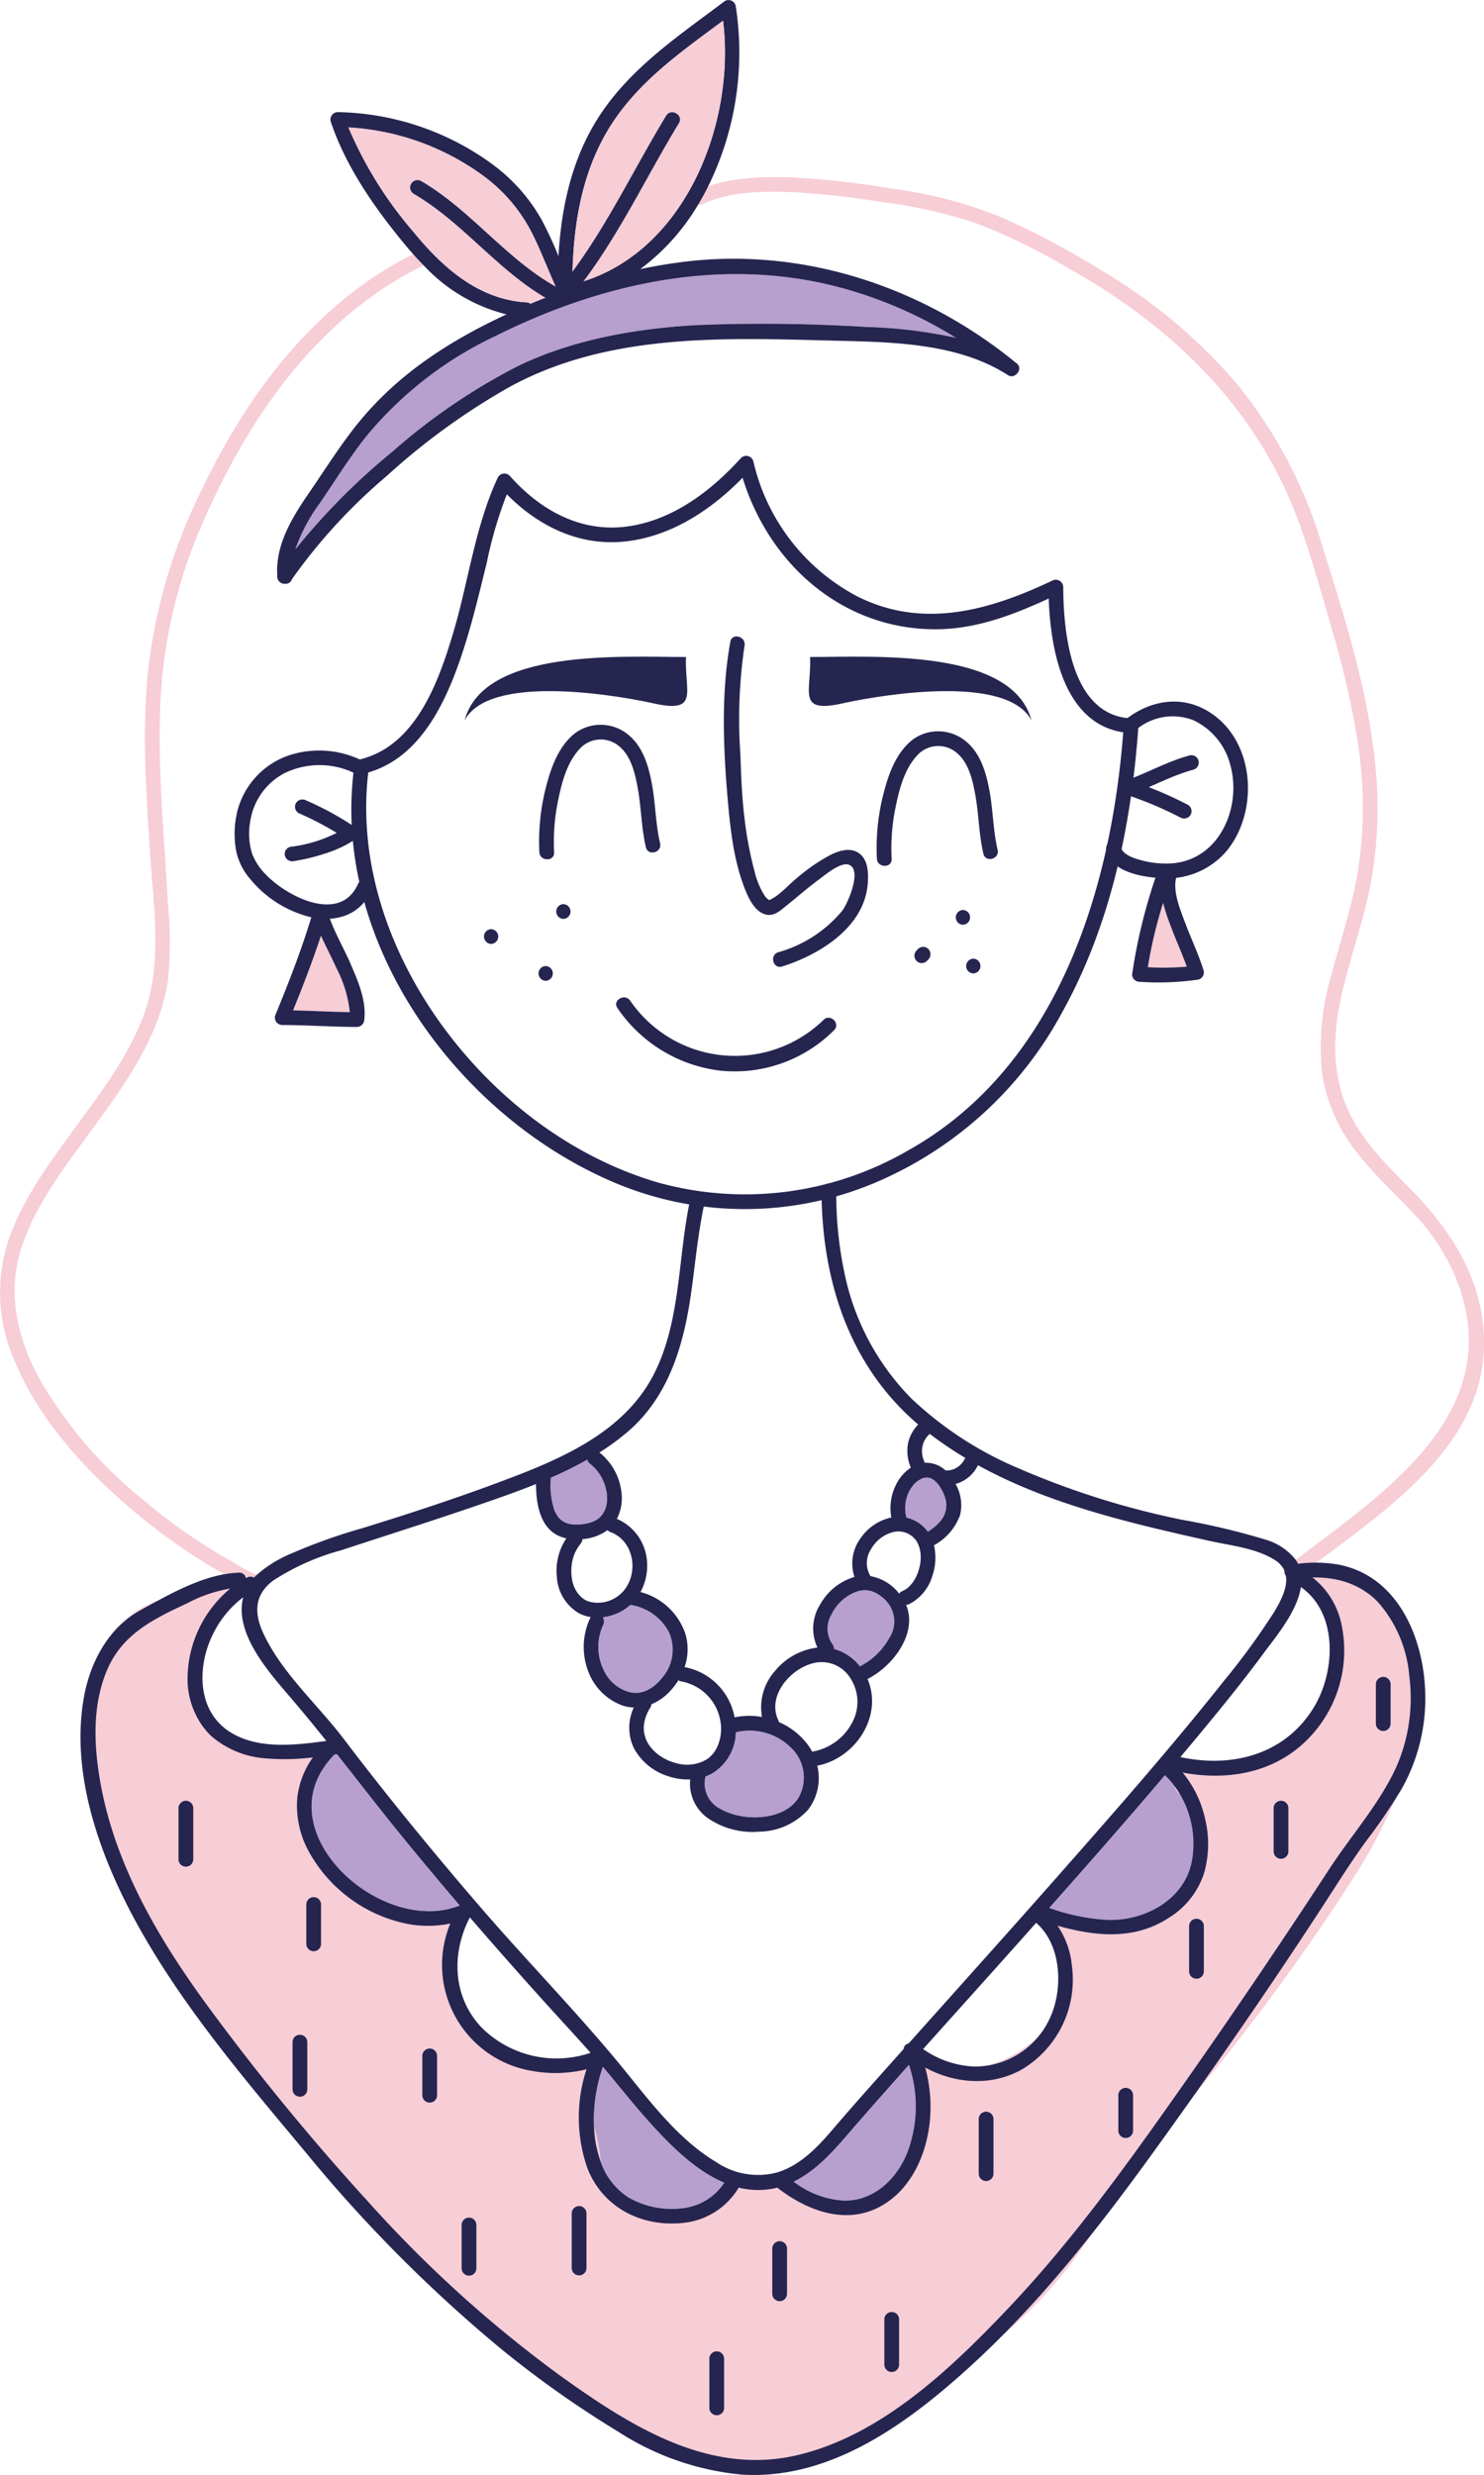 <?xml version="1.0" encoding="UTF-8"?>
<svg xmlns="http://www.w3.org/2000/svg" xmlns:xlink="http://www.w3.org/1999/xlink" width="182.823" height="304.872" viewBox="0 0 182.823 304.872">
  <defs>
    <clipPath id="clip-path">
      <rect id="Rectangle_1032" data-name="Rectangle 1032" width="182.823" height="304.872" fill="none"></rect>
    </clipPath>
  </defs>
  <g id="Groupe_1719" data-name="Groupe 1719" transform="translate(-0.001)">
    <g id="Groupe_1718" data-name="Groupe 1718" transform="translate(0.001 0)" clip-path="url(#clip-path)">
      <path id="Tracé_5483" data-name="Tracé 5483" d="M51.871,154.266c-12.518,5.88-21.186,17.269-27.025,29.5A67.327,67.327,0,0,0,18.3,205.506c-.85,7.714-.3,15.478.2,23.195.428,6.541,1.541,13.529-.809,19.82-1.932,5.171-5.391,9.655-8.617,14.07C6,266.8,2.825,271.105,1.089,276.071a20.726,20.726,0,0,0,.744,15.091c2.8,6.693,7.814,12.4,13.19,17.161a75.119,75.119,0,0,0,8.728,6.668c1.376.9,2.784,1.751,4.226,2.54a19.022,19.022,0,0,0,3.765,1.892.909.909,0,0,0,.483-1.752,17.3,17.3,0,0,1-3.331-1.708c-1.293-.708-2.557-1.466-3.8-2.262a71.384,71.384,0,0,1-7.747-5.757A53.071,53.071,0,0,1,4.79,293.155c-2.579-4.783-3.861-10.13-2.318-15.45,1.447-4.989,4.625-9.325,7.644-13.471,3.041-4.175,6.251-8.325,8.417-13.044a25.519,25.519,0,0,0,2.174-7.087,49,49,0,0,0-.016-9.277c-.386-7.481-1.146-14.957-1-22.456a62.163,62.163,0,0,1,4.447-22.563c5.71-13.916,14.645-27.4,28.649-33.973,1.057-.5.136-2.063-.917-1.569" transform="translate(0 -123.431)" fill="#f7cdd6"></path>
      <path id="Tracé_5484" data-name="Tracé 5484" d="M428.674,112.727c3.278-1.548,7.27-1.582,10.823-1.476a100.536,100.536,0,0,1,10.859,1.169,61.328,61.328,0,0,1,12.221,2.744,75.266,75.266,0,0,1,11.2,5.505c12.827,7.181,23.248,17.281,28.352,31.308,1.572,4.321,2.8,8.8,4.071,13.217a107.255,107.255,0,0,1,3.117,13.506,52.6,52.6,0,0,1,.2,15.354c-.659,4.563-2.138,8.918-3.321,13.357A31.122,31.122,0,0,0,505,219.99a20.829,20.829,0,0,0,4.424,9.769c2.042,2.612,4.506,4.836,6.764,7.251a25.2,25.2,0,0,1,5.867,9.65c5.124,16.022-10.725,25.6-21.451,33.95-.922.717.372,1.995,1.285,1.285,9.5-7.4,23.284-15.51,23.03-29.264-.138-7.441-4.031-13.472-9.08-18.6-2.625-2.665-5.337-5.3-7.132-8.625-2.319-4.3-2.523-9.14-1.617-13.862.928-4.833,2.7-9.456,3.7-14.275A50.794,50.794,0,0,0,511.632,183c-.77-9.785-3.862-19.288-6.772-28.606a57.16,57.16,0,0,0-10.567-19.73,65.9,65.9,0,0,0-16.527-13.774,102.008,102.008,0,0,0-12.012-6.409,53.856,53.856,0,0,0-13.725-3.642,107.425,107.425,0,0,0-12.532-1.4c-3.9-.116-8.151.03-11.74,1.724-1.056.5-.135,2.066.917,1.569" transform="translate(-342.097 -87.59)" fill="#f7cdd6"></path>
      <path id="Tracé_5485" data-name="Tracé 5485" d="M216.2,997.913v0a64.359,64.359,0,0,1-4.9,9.253,269.785,269.785,0,0,1-18.889,25.9q-.476.589-.949,1.178s0,0,0,0c-3.766,4.7-7.455,9.495-11.474,13.979a1.88,1.88,0,0,1-.169,1.388q-.5.927-1.049,1.823s0,0,0,0a53.615,53.615,0,0,1-10.711,12.17,0,0,0,0,1,0,0c-3.076,2.692-6.344,5.178-9.552,7.588-5.058,3.8-11.391,8.139-17.992,7.78a1.837,1.837,0,0,1-.532.289c-3.848,1.354-7.937.57-11.837-1.162a29.335,29.335,0,0,1-9.317-5.188,34.6,34.6,0,0,1-3.74-2.068,1.749,1.749,0,0,1-.823-1.188q-2.907-2.069-5.62-4.358c-1.463-1.115-2.877-2.191-4.213-3.174a1.994,1.994,0,0,1-.271-.241,1.617,1.617,0,0,1-.457-.243c-.126-.094-.233-.2-.355-.3a.107.107,0,0,0-.012.016c-.06-.062-.126-.124-.185-.183a44.862,44.862,0,0,1-4.352-4c-4.765-4.141-10.208-8.6-13.073-13.837a45.957,45.957,0,0,1-10.031-11.031,23.723,23.723,0,0,1-3.031-4.281,22.08,22.08,0,0,1-5.208-7.07,33.686,33.686,0,0,1-4.61-8.362,37.343,37.343,0,0,1-6.484-15.988,1.9,1.9,0,0,1,.339-1.446c-1.7-6.548-1.862-12.808,1.013-17.188,0,0,.006-.008.008-.012a12.284,12.284,0,0,1,6.117-4.716.007.007,0,0,1,.006,0,21.46,21.46,0,0,1,5.405-1.218c.215-.233.429-.466.66-.68a1.82,1.82,0,0,1,2.8.367c.014.02.028.042.042.064a1.656,1.656,0,0,1-.275,2.138c-.191.191-.381.391-.57.586-3.053,3.427-4.113,9.971-2.315,14.491.024.068.052.134.08.2.032,0,.064.01.1.016a1.965,1.965,0,0,1,.646.263,15.839,15.839,0,0,0,11.438,2.482,2.128,2.128,0,0,1,1.372.235,1.847,1.847,0,0,1,.371.279,1.729,1.729,0,0,1,.441,1.761,2.18,2.18,0,0,1-.395.732.285.285,0,0,1-.022.03,10.7,10.7,0,0,0-2.127,4.123,8.716,8.716,0,0,1,.283,2.985c1.513,1.184,2.516,3.18,3.583,4.739a1.82,1.82,0,0,1,.3.688l.578.584a1.391,1.391,0,0,1,.463.072c3.772,1.415,7.1,3.79,11.038,4.663.1-.1.173-.217.275-.319a1.743,1.743,0,0,1,2.249-.2,2.146,2.146,0,0,1,.508.459,1.6,1.6,0,0,1,.1,1.946,15.761,15.761,0,0,0-1,1.792c-.036,1.214-.082,2.443-.082,3.665a48.558,48.558,0,0,1,3.96,7.443,16.2,16.2,0,0,1,2.072.9c3.268,1.43,6.358,2.791,10.2,2.363a1.339,1.339,0,0,1,.616.078h0a.44.44,0,0,1,.048.02,1.873,1.873,0,0,1,1.085,2.2,19.341,19.341,0,0,0-.837,3.1,12.7,12.7,0,0,1,.678,1.719v0a21.284,21.284,0,0,1,.849,4.4s0,0,0,0c.018.2.036.4.05.606.191.662.329,1.346.475,2.028a1.717,1.717,0,0,1,.257.187,23.362,23.362,0,0,0,8.745,4.215c2.2-1.49,4.618-2.606,6.837-4.072.211-.138.419-.281.626-.427.04-.028.082-.054.124-.078a1.655,1.655,0,0,1,1.284-.09,1.835,1.835,0,0,1,2.931-.066,1.759,1.759,0,0,1,.167.335,1.617,1.617,0,0,1,1.43.13l.016.01c10.412,7.022,17.882-2.594,16.224-12.966a2.125,2.125,0,0,1,.486-1.643,2.189,2.189,0,0,1,.2-.211,1.513,1.513,0,0,1,2.353.088c.227.271.465.532.694.8a1.835,1.835,0,0,1,.686-.124,13.629,13.629,0,0,0,4.069-.616.018.018,0,0,0,.01,0,15.7,15.7,0,0,0,6.292-3.673s0,0,0,0a9.146,9.146,0,0,0,3.09-7.844c0-.018-.006-.038-.008-.056a9.134,9.134,0,0,0-1.7-3.966,1.615,1.615,0,0,1,.086-1.936,2.211,2.211,0,0,1,.381-.4,1.655,1.655,0,0,1,1.585-.329c6.795,2.343,11.107-.086,15.589-3.782a40.508,40.508,0,0,0,.034-8.272,1.443,1.443,0,0,1,.4-1.206,9.949,9.949,0,0,0-1.924-1.828,1.621,1.621,0,0,1-.128-.1l0,0a1.936,1.936,0,0,1-.672-1.017s0,0,0,0a1.773,1.773,0,0,1,.562-1.761,1.747,1.747,0,0,1,.213-.164,1.93,1.93,0,0,1,1.86-.089c4.953,2.147,11.121-2.479,14.026-6.014,3.529-4.295,3.98-8.027,2.682-13.25a1.9,1.9,0,0,1-.036-.778c-.632-.44-1.3-.873-2.036-1.286a1.779,1.779,0,0,1-.674-2.358,2.431,2.431,0,0,1,.12-.227,1.6,1.6,0,0,1,1.954-.734,13.327,13.327,0,0,1,3.511,1.794,1.4,1.4,0,0,1,1.766.084,11.128,11.128,0,0,1,3.918,6.735v0c.008.036.016.076.024.112s.038.074.056.112l0,0c2.987,5.9,1.994,12.792-.871,19.631" transform="translate(-44.413 -776.072)" fill="#f7cdd6"></path>
      <path id="Tracé_5486" data-name="Tracé 5486" d="M217.389,452.248c-2.679,21.768,13.46,43.378,33.168,51.161a41.233,41.233,0,0,0,31.792-.729,46.946,46.946,0,0,0,22.359-20.745c5.879-10.607,8.444-22.773,9.326-34.774.086-1.166-1.731-1.161-1.817,0-1.454,19.778-8.189,41.659-26.618,51.912a40.055,40.055,0,0,1-30.67,3.913c-10.288-2.986-19.35-9.8-25.824-18.254-7.051-9.2-11.337-20.808-9.9-32.484.143-1.158-1.675-1.147-1.817,0" transform="translate(-173.813 -357.307)" fill="#252550"></path>
      <path id="Tracé_5487" data-name="Tracé 5487" d="M219.023,320.8c6.987-1.514,10.3-8.653,12.35-14.814,1.222-3.679,2.112-7.456,3.04-11.216a51.56,51.56,0,0,1,2.956-9.63l-1.427.184c4.005,4.535,9.49,7.532,15.675,6.806,6.126-.72,11.367-4.52,15.4-8.986l-1.518-.4c1.911,7.7,6.927,14.586,14.2,18.005a23.287,23.287,0,0,0,12.845,2.026c4.391-.574,8.472-2.349,12.441-4.229l-1.367-.784c.03,6.738,1.483,17.362,9.991,17.985,1.166.085,1.161-1.732,0-1.817-7.252-.531-8.151-10.628-8.175-16.168a.92.92,0,0,0-1.367-.784c-7.686,3.64-15.851,6-23.946,1.964a25.141,25.141,0,0,1-12.869-16.681.915.915,0,0,0-1.518-.4c-3.657,4.047-8.344,7.62-13.885,8.421-5.808.84-10.87-1.992-14.623-6.242a.914.914,0,0,0-1.427.184c-2.835,6.035-3.646,12.941-5.552,19.292-1.832,6.1-4.681,14.011-11.708,15.533-1.142.247-.659,2,.483,1.752" transform="translate(-174.446 -225.447)" fill="#252550"></path>
      <path id="Tracé_5488" data-name="Tracé 5488" d="M160.683,464.89a11.9,11.9,0,0,0-9.37-.517,9.864,9.864,0,0,0-5.946,6.529,11.705,11.705,0,0,0-.177,5.247,7.835,7.835,0,0,0,1.726,3.36,13.933,13.933,0,0,0,7.167,4.6c3.049.781,6.28-.025,7.652-3.085.474-1.058-1.091-1.983-1.569-.917-2.181,4.867-8.627,1.6-11.25-1.085a7.634,7.634,0,0,1-1.756-2.571,8.338,8.338,0,0,1-.272-3.994,8.06,8.06,0,0,1,4.22-6.011,9.849,9.849,0,0,1,8.657.008c1.053.49,1.977-1.075.917-1.569" transform="translate(-116.07 -371.2)" fill="#252550"></path>
      <path id="Tracé_5489" data-name="Tracé 5489" d="M177.068,501.552a23.744,23.744,0,0,0,3.894-.95,14.33,14.33,0,0,0,3.59-1.685.923.923,0,0,0,0-1.569,37.936,37.936,0,0,0-5.995-3.27.935.935,0,0,0-1.243.326.916.916,0,0,0,.326,1.243,37.959,37.959,0,0,1,5.995,3.27v-1.569a17.135,17.135,0,0,1-7.049,2.452.915.915,0,0,0-.634,1.117.931.931,0,0,0,1.117.634" transform="translate(-140.847 -395.483)" fill="#252550"></path>
      <path id="Tracé_5490" data-name="Tracé 5490" d="M687.007,437.057a6.991,6.991,0,0,1,7.212-1.312,8.376,8.376,0,0,1,4.552,5.515c1.445,5.2-1.336,11.677-7.184,12.116a11.469,11.469,0,0,1-3.854-.4c-.9-.248-2.28-.665-2.49-1.723-.228-1.146-1.979-.661-1.752.483.546,2.749,4.577,3.356,6.843,3.465a9.576,9.576,0,0,0,8.1-3.493c4.016-5.087,3.281-13.907-2.676-17.222-3.369-1.875-7.141-1.063-10.032,1.288-.907.738.385,2.017,1.285,1.285" transform="translate(-547.201 -347.027)" fill="#252550"></path>
      <path id="Tracé_5491" data-name="Tracé 5491" d="M701.082,466.569c-2.716.737-5.175,2.137-7.811,3.088a.917.917,0,0,0,0,1.752,44.867,44.867,0,0,1,6.686,2.815.931.931,0,0,0,1.243-.326.917.917,0,0,0-.326-1.243,47.865,47.865,0,0,0-7.12-3v1.752c2.636-.951,5.1-2.352,7.812-3.088a.909.909,0,0,0-.483-1.752" transform="translate(-554.529 -373.515)" fill="#252550"></path>
      <path id="Tracé_5492" data-name="Tracé 5492" d="M263.787,177.16a58.286,58.286,0,0,0-11.044-1.338,205.048,205.048,0,0,0-20.913-.231c-7.483.423-15.191,1.761-21.988,5.038a75.213,75.213,0,0,0-15.512,10.577A80.884,80.884,0,0,0,182.4,203.241a21.57,21.57,0,0,1,3.076-5.78c1.842-2.7,3.573-5.509,5.6-8.067a45.923,45.923,0,0,1,15.95-12.432c12.966-6.488,27.67-9.781,41.961-6.141a52.96,52.96,0,0,1,14.8,6.338" transform="translate(-146.03 -135.554)" fill="#b7a0cd"></path>
      <path id="Tracé_5493" data-name="Tracé 5493" d="M262.337,172.771c-11.436-9.4-26.2-14.365-41.018-12.535q-2.713.335-5.375.9a70.383,70.383,0,0,0-7.355,1.966c-.251.082-.5.165-.754.249-.086.028-.169.058-.253.086l-.024.008c-.49.167-.977.339-1.463.514-.046.018-.094.036-.142.052l-.09.034c-.036.012-.072.026-.108.04-.5.185-1,.375-1.5.572q-.924.362-1.84.748-1.489.622-2.953,1.306l-.014.006c-6.833,3.182-13.019,7.108-17.894,12.938-2.389,2.855-4.346,6.035-6.454,9.094-2.062,3-4.115,6.352-3.88,10.12v0a.917.917,0,0,0,.989,1.031.368.368,0,0,0,.046,0,.075.075,0,0,0,.022,0,.778.778,0,0,0,.744-.554,68.047,68.047,0,0,1,11.6-12.651,83.266,83.266,0,0,1,15.227-11.05c12.459-6.8,27.006-6.011,40.723-5.678,6.887.167,14.7.377,20.674,4.235.851.55,1.906-.766,1.1-1.426m-18.56-4.516a205,205,0,0,0-20.913-.231c-7.483.423-15.191,1.761-21.988,5.038a75.219,75.219,0,0,0-15.512,10.577,80.894,80.894,0,0,0-11.935,12.035,21.572,21.572,0,0,1,3.076-5.78c1.842-2.7,3.573-5.509,5.6-8.067a45.92,45.92,0,0,1,15.95-12.431c12.966-6.488,27.67-9.782,41.961-6.141a52.966,52.966,0,0,1,14.8,6.338,58.286,58.286,0,0,0-11.044-1.338" transform="translate(-137.063 -127.986)" fill="#252550"></path>
      <path id="Tracé_5494" data-name="Tracé 5494" d="M232.4,91.914l-.006-.014c-.062-.124-.122-.245-.179-.369l-.09-.189c-.09-.191-.179-.383-.265-.574-.995-2.191-1.83-4.452-2.921-6.6a19.913,19.913,0,0,0-5.756-6.863,31.1,31.1,0,0,0-16.842-6.133,48.745,48.745,0,0,0,8.017,12.874c3.575,4.372,8,8.326,13.921,8.677a.908.908,0,0,1,.484.165c.648.457.49,1.709-.484,1.653A15.938,15.938,0,0,1,225.8,94.2a20.723,20.723,0,0,1-10.19-6.039q-.664-.67-1.294-1.38-.5-.553-.969-1.125c-3.738-4.512-7.325-9.612-9.193-15.219a.915.915,0,0,1,.877-1.148,33.2,33.2,0,0,1,18.979,6.374,21.645,21.645,0,0,1,6.147,6.914,47.975,47.975,0,0,1,2.06,4.442c.381.907.76,1.814,1.164,2.71v0q.227.511.471,1.013h0c.026.06.056.118.084.175l.036.074c.514,1.045-1.053,1.966-1.569.917" transform="translate(-163.415 -55.476)" fill="#252550"></path>
      <path id="Tracé_5495" data-name="Tracé 5495" d="M223.333,86.9c5.993,3.5,10.236,9.305,16.225,12.8q-.924.362-1.84.748a.91.91,0,0,0-.484-.166c-5.926-.351-10.346-4.3-13.921-8.677A48.745,48.745,0,0,1,215.3,78.734a31.1,31.1,0,0,1,16.842,6.133,19.913,19.913,0,0,1,5.756,6.863c1.091,2.145,1.926,4.406,2.921,6.6-6.163-3.467-10.457-9.431-16.564-13a.909.909,0,0,0-.917,1.569" transform="translate(-172.37 -63.035)" fill="#f7cdd6"></path>
      <path id="Tracé_5496" data-name="Tracé 5496" d="M271.858,125.427a.918.918,0,0,1-.106.208.879.879,0,0,1-1.2.313c-.164-.09-.327-.183-.487-.277-5.989-3.5-10.232-9.305-16.225-12.8a.909.909,0,0,1,.917-1.569c6.107,3.565,10.4,9.529,16.564,13l.148.084c.032.018.06.036.088.054a.79.79,0,0,1,.351.541.91.91,0,0,1-.052.454" transform="translate(-202.879 -89.003)" fill="#252550"></path>
      <path id="Tracé_5497" data-name="Tracé 5497" d="M366.414.671A.911.911,0,0,0,365.08.129c-5.335,4.023-10.98,7.786-14.892,13.323-3.8,5.387-5.224,11.672-5.6,18.092-.078,1.29-.114,2.586-.118,3.882v0a.921.921,0,0,0,.058.335.422.422,0,0,0-.028.1.878.878,0,0,0-.018.229,1.047,1.047,0,0,0,.181.536.915.915,0,0,0,.955.4,21.938,21.938,0,0,0,9.052-3.89,26.859,26.859,0,0,0,7.12-7.929c.449-.744.865-1.507,1.256-2.289A37.3,37.3,0,0,0,366.414.671M347.68,34.646q-.685.218-1.394.389c0-.526.012-1.051.028-1.577.2-6.771,1.432-13.422,5.443-19.089,3.449-4.871,8.37-8.306,13.107-11.825,1.547,12.549-4.552,28.089-17.184,32.1" transform="translate(-275.787 0.004)" fill="#252550"></path>
      <path id="Tracé_5498" data-name="Tracé 5498" d="M355.1,44.875c4.554-6.087,7.8-12.994,11.739-19.467.61-1-.961-1.914-1.569-.917-3.88,6.378-7.09,13.175-11.536,19.2.2-6.771,1.432-13.422,5.443-19.089,3.449-4.871,8.37-8.306,13.107-11.825,1.547,12.549-4.552,28.089-17.184,32.1" transform="translate(-283.208 -10.226)" fill="#f7cdd6"></path>
      <path id="Tracé_5499" data-name="Tracé 5499" d="M364.307,70.73c-3.942,6.474-7.186,13.381-11.739,19.467-.082.112-.167.223-.251.335a.821.821,0,0,1-.118.128.93.93,0,0,1-.754.249,1,1,0,0,1-.273-.064l-.066-.026a1.059,1.059,0,0,1-.251-.159.705.705,0,0,1-.219-.856,1.009,1.009,0,0,1,.114-.189c.153-.2.305-.4.453-.606,4.446-6.021,7.656-12.818,11.536-19.2.608-1,2.179-.084,1.569.917" transform="translate(-280.674 -55.548)" fill="#252550"></path>
      <path id="Tracé_5500" data-name="Tracé 5500" d="M448.066,393.888c-1.137,6.24-.879,12.972-.336,19.27.327,3.784.765,7.857,2.218,11.393.47,1.142,1.22,2.665,2.569,2.949,1,.211,1.777-.564,2.5-1.141,1.305-1.042,2.552-2.154,3.9-3.14.735-.537,2.687-2.221,3.718-1.882,1.751.575-.129,4.8-.733,5.617a15.771,15.771,0,0,1-7.936,5.178c-1.111.35-.637,2.1.483,1.752,4.574-1.439,10.019-4.773,10.524-10.012.128-1.327.137-3.16-1.128-3.99-1.075-.705-2.424-.24-3.472.273A22.769,22.769,0,0,0,456.251,423c-1.021.822-2.135,2.152-3.348,2.68-.406.177.108.094-.03.032a1.84,1.84,0,0,1-.674-.7,9.813,9.813,0,0,1-1.161-2.9A44.546,44.546,0,0,1,449.8,415.5c-.318-2.567-.4-5.131-.493-7.715a61.8,61.8,0,0,1,.51-13.418c.208-1.143-1.542-1.633-1.752-.483" transform="translate(-358.092 -314.829)" fill="#252550"></path>
      <path id="Tracé_5501" data-name="Tracé 5501" d="M314.341,405.751c-.2,4.36,1.779,7.085-4.349,5.632-5.14-1.09-19.966-3.452-22.931,2.18,2.372-8.9,19.373-7.811,27.28-7.811" transform="translate(-229.827 -324.818)" fill="#252550"></path>
      <path id="Tracé_5502" data-name="Tracé 5502" d="M499.925,405.751c.2,4.36-1.779,7.085,4.349,5.632,5.14-1.09,19.966-3.452,22.931,2.18-2.372-8.9-19.373-7.811-27.28-7.811" transform="translate(-400.128 -324.818)" fill="#252550"></path>
      <path id="Tracé_5503" data-name="Tracé 5503" d="M543.483,467.515a24.883,24.883,0,0,1,.5-6.425c.432-2.143,1.074-4.585,2.586-6.245a3.5,3.5,0,0,1,4.828-.467c1.593,1.23,2.087,3.538,2.415,5.406.414,2.352.426,4.78.973,7.108.268,1.138,2.02.656,1.752-.483-.534-2.274-.555-4.652-.946-6.953-.384-2.256-1.057-4.812-2.887-6.345a5.332,5.332,0,0,0-6.566-.322c-1.994,1.5-2.973,4.085-3.584,6.42a26.712,26.712,0,0,0-.889,8.3c.073,1.161,1.89,1.169,1.817,0" transform="translate(-433.635 -361.727)" fill="#252550"></path>
      <path id="Tracé_5504" data-name="Tracé 5504" d="M334.933,463.485a24.877,24.877,0,0,1,.5-6.425c.432-2.143,1.074-4.585,2.586-6.245a3.5,3.5,0,0,1,4.828-.467c1.593,1.23,2.087,3.538,2.415,5.406.414,2.352.426,4.78.973,7.108.267,1.138,2.019.656,1.752-.483-.535-2.273-.555-4.652-.946-6.953-.384-2.256-1.057-4.812-2.887-6.345a5.331,5.331,0,0,0-6.566-.322c-1.994,1.5-2.973,4.085-3.584,6.421a26.7,26.7,0,0,0-.889,8.3c.073,1.161,1.89,1.169,1.817,0" transform="translate(-266.666 -358.5)" fill="#252550"></path>
      <path id="Tracé_5505" data-name="Tracé 5505" d="M380.879,617.532a17.865,17.865,0,0,0,12.638,7.7,17.3,17.3,0,0,0,14.039-4.971c.837-.819-.448-2.1-1.284-1.285a15.647,15.647,0,0,1-23.825-2.359c-.663-.953-2.238-.046-1.569.917" transform="translate(-304.809 -493.35)" fill="#252550"></path>
      <path id="Tracé_5506" data-name="Tracé 5506" d="M566.509,586.735l.159-.159.023-.023a.934.934,0,0,0,0-1.285l-.184-.142a.9.9,0,0,0-.458-.124l-.241.032a.909.909,0,0,0-.4.234l-.159.159-.023.023a.934.934,0,0,0,0,1.285l.184.142a.9.9,0,0,0,.459.124l.241-.032a.908.908,0,0,0,.4-.234" transform="translate(-452.317 -468.365)" fill="#252550"></path>
      <path id="Tracé_5507" data-name="Tracé 5507" d="M591.5,564.04a.909.909,0,0,0,0-1.817.909.909,0,0,0,0,1.817" transform="translate(-472.869 -450.127)" fill="#252550"></path>
      <path id="Tracé_5508" data-name="Tracé 5508" d="M597.883,594.109a.909.909,0,0,0,0-1.817.909.909,0,0,0,0,1.817" transform="translate(-477.975 -474.201)" fill="#252550"></path>
      <path id="Tracé_5509" data-name="Tracé 5509" d="M299.939,575.885a.909.909,0,0,0,0-1.817.909.909,0,0,0,0,1.817" transform="translate(-239.435 -459.611)" fill="#252550"></path>
      <path id="Tracé_5510" data-name="Tracé 5510" d="M344.585,560.4a.909.909,0,0,0,0-1.817.909.909,0,0,0,0,1.817" transform="translate(-275.179 -447.21)" fill="#252550"></path>
      <path id="Tracé_5511" data-name="Tracé 5511" d="M333.651,598.664a.909.909,0,0,0,0-1.817.909.909,0,0,0,0,1.817" transform="translate(-266.425 -477.847)" fill="#252550"></path>
      <path id="Tracé_5512" data-name="Tracé 5512" d="M279.82,780.911c-.445,2.981-2.991,5.985-4.626,8.2-2.626,3.557-5.425,6.986-8.25,10.384q-.981,1.178-1.968,2.351c-.247.3-.494.588-.744.883l-.562.664c-.193.231-.389.461-.584.69-4.679,5.511-9.451,10.942-14.25,16.347-.146.165-.293.329-.439.494-.291.329-.584.656-.875.985-.106.118-.209.237-.315.355q-1.325,1.489-2.652,2.977c-3.742,4.2-7.515,8.378-11.265,12.571l-.363.4c-.283.319-.568.636-.851.955-.177.2-.353.395-.528.592q-3.092,3.466-6.153,6.962c-2.385,2.729-4.773,5.848-8.045,7.429q-.41.2-.839.363a10.5,10.5,0,0,1-1.184.373c-.3.074-.614.136-.931.183a9.8,9.8,0,0,1-3.83-.191c-.207-.052-.413-.108-.616-.169q-.589-.182-1.164-.425c-3.116-1.306-5.844-3.846-8.083-6.219-2.183-2.313-4.169-4.8-6.2-7.247q-.338-.407-.68-.809l-.419-.489c-.255-.3-.514-.594-.772-.889-.108-.12-.211-.239-.319-.359-1.778-2.014-3.613-3.98-5.415-5.975q-4.791-5.3-9.463-10.713a.109.109,0,0,1-.012-.016q-.538-.625-1.075-1.252c-.054-.06-.106-.122-.158-.183q-3.532-4.13-6.972-8.338c-2.767-3.391-5.433-6.859-8.149-10.29-.04-.054-.082-.106-.126-.159q-.565-.715-1.134-1.426l-.042-.054c-1.426-1.781-2.869-3.547-4.352-5.282-2.62-3.06-7.052-7.939-5.892-12.419v0a5.816,5.816,0,0,1,.255-.764,4.689,4.689,0,0,1,.243-.5,5.9,5.9,0,0,1,.833-1.154c.1-.108.2-.213.305-.315a15.143,15.143,0,0,1,4.207-2.624,69.039,69.039,0,0,1,8.777-3.142c6.249-1.922,12.527-3.994,18.632-6.33,6.847-2.62,14.02-5.961,17.438-12.85,3.162-6.37,2.875-13.843,4.247-20.7.03-.166.064-.331.1-.495.243-1.144,1.994-.658,1.753.482-.02.092-.038.183-.058.275-.682,3.3-1.013,6.647-1.461,9.983-.881,6.6-2.65,13.249-7.919,17.757a29.617,29.617,0,0,1-3.465,2.536c-.481.305-.967.6-1.463.879a48.16,48.16,0,0,1-4.522,2.241q-.909.4-1.83.768c-2.2.887-4.432,1.669-6.609,2.42-5.794,2-11.638,3.85-17.462,5.758a29.383,29.383,0,0,0-8.272,3.688,5.756,5.756,0,0,0-.913.818,4.242,4.242,0,0,0-.313.389c-1.109,1.541-.931,3.389,0,5.369,2.3,4.895,6.661,8.711,9.9,12.98,5.351,7.05,10.966,13.9,16.742,20.608,5.4,6.272,11.193,12.226,16.513,18.566,3.8,4.534,7.479,9.873,12.655,12.956a9.159,9.159,0,0,0,7.568,1.218c2.917-.935,5.022-3.25,6.95-5.511,2.245-2.628,4.55-5.2,6.851-7.784l1.687-1.89c.2-.223.4-.445.6-.666,6.207-6.946,12.437-13.873,18.6-20.859,6.9-7.826,13.8-15.679,20.293-23.86a87.044,87.044,0,0,0,6.071-8.322c.817-1.328,1.739-3.048,1.529-4.528,0,0,0,0,0,0,0-.02,0-.04-.008-.06v0a2.419,2.419,0,0,0-.165-.57v-.008a.626.626,0,0,0-.036-.084v0a2.916,2.916,0,0,0-1.1-1.226c-2.3-1.507-5.561-1.826-8.2-2.417-9.644-2.161-19.687-4.48-28.427-9.3q-.79-.434-1.565-.9s0,0,0,0a46.436,46.436,0,0,1-4.374-2.955l-.126-.1q-.664-.511-1.292-1.047c-8.216-7-11.638-17.013-11.911-27.69v0c-.01-.379-.016-.756-.018-1.136a.909.909,0,0,1,1.816,0c0,.223,0,.445.006.668a46.939,46.939,0,0,0,1.132,10.049,30.763,30.763,0,0,0,8.175,14.943,44.146,44.146,0,0,0,13.219,8.577,101.309,101.309,0,0,0,20.2,6.334,86.963,86.963,0,0,1,10.047,2.387,7.387,7.387,0,0,1,3.84,2.534,3.984,3.984,0,0,1,.54,1.188c.024.084.044.172.062.259.022.106.04.213.052.321a3.961,3.961,0,0,1,.042.484,5.632,5.632,0,0,1-.062,1.1" transform="translate(-119.56 -585.406)" fill="#252550"></path>
      <path id="Tracé_5513" data-name="Tracé 5513" d="M347.189,906.672c0,.088-.008.177-.014.265,0,.052-.008.106-.014.159a.008.008,0,0,1,0,.006v.01a4.563,4.563,0,0,1-.225.841.107.107,0,0,0-.006.02l0,0s0,0,0,0a.17.17,0,0,1-.014.028c-.03.064-.06.126-.094.187a3.414,3.414,0,0,1-.249.4h0c-.016.012-.167.189-.207.229-.062.062-.126.12-.189.177a.211.211,0,0,0-.03.03l0,0s0,0,0,0a.192.192,0,0,0-.022.014,3.232,3.232,0,0,1-.825.439,6.176,6.176,0,0,1-2.319.291,3.513,3.513,0,0,1-.847-.193c-.05-.018-.524-.291-.552-.315a3.322,3.322,0,0,1-.3-.283c-.042-.044-.082-.09-.12-.136v0c-.016-.026-.086-.122-.092-.132-.074-.12-.148-.237-.211-.361-.034-.062-.064-.128-.1-.191-.022-.046-.034-.068-.04-.08s0-.012-.018-.062a9.79,9.79,0,0,1-.437-4,48.15,48.15,0,0,0,4.522-2.241.7.7,0,0,0,.253.458,5.509,5.509,0,0,1,2.04,3.228,3.219,3.219,0,0,1,.11.756c.008.148.012.3.008.447" transform="translate(-272.393 -721.986)" fill="#b7a0cd"></path>
      <path id="Tracé_5514" data-name="Tracé 5514" d="M341.165,904.744a4.168,4.168,0,0,1-.815,1.083,4.243,4.243,0,0,1-.355.3,5.873,5.873,0,0,1-3.078,1.112,7.064,7.064,0,0,1-1.876-.08l-.106-.02c-3.082-.622-3.742-3.908-3.738-6.691,0-.435.016-.855.042-1.254a.908.908,0,1,1,1.816,0c-.01.164-.02.327-.028.487a9.789,9.789,0,0,0,.437,4c.018.05.02.062.018.062s.018.034.04.08c.032.064.062.13.1.191.064.124.138.241.211.361.006.01.076.106.092.132v0c.038.046.078.092.12.136a3.331,3.331,0,0,0,.3.283c.028.024.5.3.552.315a3.505,3.505,0,0,0,.847.193,6.176,6.176,0,0,0,2.319-.291,3.229,3.229,0,0,0,.825-.439.184.184,0,0,1,.022-.014s0,0,0,0l0,0a.213.213,0,0,1,.03-.03c.064-.058.128-.116.189-.177.04-.04.191-.217.207-.229h0a3.4,3.4,0,0,0,.249-.4c.034-.062.064-.124.094-.187a.169.169,0,0,0,.014-.028s0,0,0,0l0,0a.1.1,0,0,1,.006-.02,4.563,4.563,0,0,0,.225-.841v-.01a.007.007,0,0,0,0-.006c.006-.054.01-.108.014-.16.006-.088.012-.177.014-.265,0-.149,0-.3-.008-.447a3.22,3.22,0,0,0-.11-.756,5.508,5.508,0,0,0-2.04-3.228.7.7,0,0,1-.253-.459,1,1,0,0,1,.253-.825.916.916,0,0,1,1.21-.054c.026.016.05.036.074.054a7.313,7.313,0,0,1,2.65,4.9,5.537,5.537,0,0,1-.57,3.222" transform="translate(-265.162 -717.645)" fill="#252550"></path>
      <path id="Tracé_5515" data-name="Tracé 5515" d="M354.2,946.736a5.982,5.982,0,0,1-1.232,1.581c-.06.054-.122.108-.183.159a6.188,6.188,0,0,1-3.21,1.37,5.453,5.453,0,0,1-1.507-.028,4.929,4.929,0,0,1-1.414-.449,5.545,5.545,0,0,1-2.761-4.482,7.145,7.145,0,0,1,1.172-4.767,6.39,6.39,0,0,1,.445-.594.915.915,0,0,1,1.284,0,.854.854,0,0,1,.253.694,1.07,1.07,0,0,1-.253.59,4.94,4.94,0,0,0-.985,2.066,6.1,6.1,0,0,0-.058,2.247,4,4,0,0,0,.744,1.792h0s.142.173.16.193c.04.044.082.088.124.13.062.062.128.122.193.182,0,0,.114.088.136.108a2.706,2.706,0,0,0,.716.375A4.182,4.182,0,0,0,352,946.714c2.008-2.177,1.5-6.225-1.493-7.365a1.164,1.164,0,0,1-.387-.241.86.86,0,0,1-.247-.877.916.916,0,0,1,1.117-.634c.1.04.2.08.3.126a6.159,6.159,0,0,1,3.716,5.365,6.79,6.79,0,0,1-.811,3.649" transform="translate(-275.289 -750.623)" fill="#252550"></path>
      <path id="Tracé_5516" data-name="Tracé 5516" d="M377.611,1000.509a6.33,6.33,0,0,1-1.045,1.047,5.4,5.4,0,0,1-.965.566,4.07,4.07,0,0,1-.554.173c-.092.022-.183.042-.277.058-.02,0-.036.006-.048.008a.007.007,0,0,0-.006,0l-.074,0a3.371,3.371,0,0,1-1.025-.06,4.908,4.908,0,0,1-3.188-2.666,6.468,6.468,0,0,1-.1-5.616,1.012,1.012,0,0,0-.026-.953,6.188,6.188,0,0,0,3.21-1.37c.062-.052.124-.106.183-.159a6.436,6.436,0,0,1,4.745,3.37,5.262,5.262,0,0,1-.827,5.6" transform="translate(-296.018 -793.849)" fill="#b7a0cd"></path>
      <path id="Tracé_5517" data-name="Tracé 5517" d="M373.1,992.089a7.853,7.853,0,0,1-.748,1.589,8.366,8.366,0,0,1-1.224,1.555,6.444,6.444,0,0,1-2.107,1.416,5.255,5.255,0,0,1-2.169.4,4.829,4.829,0,0,1-1.406-.247,7.1,7.1,0,0,1-4.193-4.161,8.388,8.388,0,0,1,.251-6.667.348.348,0,0,1,.036-.066.934.934,0,0,1,1.208-.261.818.818,0,0,1,.3.289,1.012,1.012,0,0,1,.026.953,6.468,6.468,0,0,0,.1,5.617,4.908,4.908,0,0,0,3.188,2.666,3.371,3.371,0,0,0,1.025.06l.074,0a.007.007,0,0,1,.006,0c.012,0,.028-.006.048-.008.094-.016.185-.036.277-.058a4.053,4.053,0,0,0,.554-.173,5.391,5.391,0,0,0,.965-.566,6.326,6.326,0,0,0,1.045-1.047,5.262,5.262,0,0,0,.827-5.6,6.436,6.436,0,0,0-4.745-3.37l-.034-.006a.918.918,0,0,1-.634-1.117.934.934,0,0,1,1.116-.636c.263.046.526.106.784.177a7.954,7.954,0,0,1,5.5,5.044,6.638,6.638,0,0,1-.07,4.215" transform="translate(-288.768 -786.717)" fill="#252550"></path>
      <path id="Tracé_5518" data-name="Tracé 5518" d="M402,1037.826c0,.074,0,.146-.008.219a6.078,6.078,0,0,1-2.969,5.11,5.793,5.793,0,0,1-.782.345,6.422,6.422,0,0,1-1.89.359,7.493,7.493,0,0,1-2.7-.395,7.231,7.231,0,0,1-4.227-3.455,5.851,5.851,0,0,1-.016-5.008,7.606,7.606,0,0,1,.467-.9.927.927,0,0,1,1.7.5.893.893,0,0,1-.134.419,5.162,5.162,0,0,0-.63,1.382c-.034.118-.064.233-.09.353-.01.052-.04.213-.05.259a0,0,0,0,0,0,0v0a.032.032,0,0,0,0,.008c0,.052-.018.215-.022.255,0,.1-.008.193-.006.291s.008.217.014.325c0,0,.016.141.016.153v0a5.273,5.273,0,0,0,.148.612c.026.08.054.157.084.235a.007.007,0,0,0,0,0,.015.015,0,0,0,0,.01c.018.038.066.15.082.183a4.782,4.782,0,0,0,.307.538c.048.07.1.142.146.209l0,0a.089.089,0,0,0,.01.014s0,0,0,0,0,0,0,0c.028.032.076.092.094.114.112.13.227.255.349.375.142.14.289.271.443.4a.651.651,0,0,1,.056.048l0,0a.224.224,0,0,1,.042.028c.076.054.154.108.231.16a7.49,7.49,0,0,0,.989.548l.074.036,0,0h0c.01,0,.032.01.08.028.088.034.177.068.267.1.177.062.359.116.542.163a4.719,4.719,0,0,0,3.8-.473c.036-.022.134-.092.177-.121,0,0,0,0,.006-.006l.012-.008s0,0,0,0h0c.04-.036.116-.1.14-.12a4.557,4.557,0,0,0,.365-.369c.04-.044.078-.088.116-.136,0,0,.006,0,.006-.008l.01-.012c.052-.074.1-.148.15-.224a5.346,5.346,0,0,0,.3-.534,5.678,5.678,0,0,0,.363-1.152,5.193,5.193,0,0,0,.066-1.667,5.963,5.963,0,0,0-4.885-5.232.679.679,0,0,1-.353-.173.992.992,0,0,1-.283-.943.923.923,0,0,1,1.031-.646c.03,0,.058.006.088.01a7.707,7.707,0,0,1,6.1,6.167,7.549,7.549,0,0,1,.152,1.613" transform="translate(-311.33 -824.664)" fill="#252550"></path>
      <path id="Tracé_5519" data-name="Tracé 5519" d="M446.942,1077.553c-1.856,2.8-6.795,2.871-9.512,1.328a3.5,3.5,0,0,1-1.9-4.023,5.812,5.812,0,0,0,.782-.345,6.078,6.078,0,0,0,2.969-5.11,7.266,7.266,0,0,1,6.765,1.884,5.05,5.05,0,0,1,.9,6.266" transform="translate(-348.609 -856.022)" fill="#b7a0cd"></path>
      <path id="Tracé_5520" data-name="Tracé 5520" d="M440.877,1071.672a8.262,8.262,0,0,1-6.011,2.69,9.744,9.744,0,0,1-6.342-1.675,5.236,5.236,0,0,1-2.159-4.759,6.181,6.181,0,0,1,.215-1.142.909.909,0,0,1,1.753.482c-.03.1-.056.2-.078.3a3.5,3.5,0,0,0,1.9,4.023c2.718,1.543,7.656,1.471,9.512-1.328a5.05,5.05,0,0,0-.9-6.267,7.266,7.266,0,0,0-6.765-1.884c-.064.014-.126.032-.189.05a.908.908,0,0,1-.483-1.751c.175-.05.351-.094.528-.132a8.645,8.645,0,0,1,3.35-.046,9.145,9.145,0,0,1,2.08.624,8.8,8.8,0,0,1,3.537,2.753,6.626,6.626,0,0,1,.564.9,6.957,6.957,0,0,1,.636,1.725,6.41,6.41,0,0,1-1.15,5.439" transform="translate(-341.338 -848.733)" fill="#252550"></path>
      <path id="Tracé_5521" data-name="Tracé 5521" d="M477.137,1032.328c-.094.02-.187.036-.281.05a.93.93,0,0,1-1.117-.634.913.913,0,0,1,.634-1.118c.044-.006.086-.014.128-.022a6.862,6.862,0,0,0,4.961-3.645,5.315,5.315,0,0,0-.151-5.245,4.182,4.182,0,0,0-4.255-2.1c-3,.486-6.171,3.966-4.743,7.07a1.136,1.136,0,0,1,.088.271.881.881,0,0,1-.413.971.916.916,0,0,1-1.244-.325,6,6,0,0,1-.421-1.27h0a6.736,6.736,0,0,1,1.609-5.68,8.013,8.013,0,0,1,5.228-2.873c.122-.012.245-.02.367-.026a5.437,5.437,0,0,1,1.685.189,6.159,6.159,0,0,1,3.186,2.151h0a6.907,6.907,0,0,1,.805,1.294c.042.088.082.177.12.265,1.958,4.56-1.485,9.776-6.185,10.677" transform="translate(-376.448 -814.828)" fill="#252550"></path>
      <path id="Tracé_5522" data-name="Tracé 5522" d="M519,988.341a8.6,8.6,0,0,1-3.565,3.479c-.02.01-.04.022-.058.032h0a6.157,6.157,0,0,0-3.186-2.151,1.138,1.138,0,0,0-.255-.646,3.417,3.417,0,0,1-.052-3.625,5.536,5.536,0,0,1,3.124-2.8,3.006,3.006,0,0,1,1.858-.024,4.517,4.517,0,0,1,2.01,1.509,3.7,3.7,0,0,1,.126,4.223" transform="translate(-409.426 -786.587)" fill="#b7a0cd"></path>
      <path id="Tracé_5523" data-name="Tracé 5523" d="M509.19,986.172l-.05.024c-1,.449-1.858-1.007-.927-1.559h0c.018-.01.038-.022.058-.032a8.6,8.6,0,0,0,3.565-3.479,3.7,3.7,0,0,0-.126-4.223,4.519,4.519,0,0,0-2.01-1.509,3,3,0,0,0-1.858.024,5.536,5.536,0,0,0-3.124,2.8,3.417,3.417,0,0,0,.052,3.625,1.139,1.139,0,0,1,.255.646.82.82,0,0,1-.255.638.913.913,0,0,1-1.286,0,5.158,5.158,0,0,1-.51-.8,5.527,5.527,0,0,1,.337-5.318,7.163,7.163,0,0,1,4.223-3.387c.078-.022.158-.04.237-.056a4.772,4.772,0,0,1,1.729-.04,5.778,5.778,0,0,1,3.547,2.159,6.278,6.278,0,0,1,.389.526,5.01,5.01,0,0,1,.461.861c1.458,3.5-1.635,7.536-4.707,9.1" transform="translate(-402.266 -779.373)" fill="#252550"></path>
      <path id="Tracé_5524" data-name="Tracé 5524" d="M536.476,944.268a5.7,5.7,0,0,1-2.879,3.567,1.3,1.3,0,0,1-.379.1.859.859,0,0,1-.865-.425,1,1,0,0,1,.016-.963.678.678,0,0,1,.311-.281,3.335,3.335,0,0,0,.437-.223,2.835,2.835,0,0,0,.241-.162l.008-.006.008-.006c.008-.01.02-.018.032-.03a4.812,4.812,0,0,0,.369-.359c.06-.064.118-.13.171-.2l.022-.026.01-.014a.1.1,0,0,1,.016-.024,4.983,4.983,0,0,0,.837-1.8,4.815,4.815,0,0,0,.164-1.768c0-.072-.01-.146-.02-.219-.006-.02-.032-.172-.032-.177-.03-.148-.066-.3-.11-.439-.018-.058-.1-.269-.106-.305v0a3.543,3.543,0,0,0-.171-.335,2.67,2.67,0,0,0-2.745-1.252,4.362,4.362,0,0,0-2.927,2.167,3.111,3.111,0,0,0-.062,3.3c0,.008.01.016.014.024.62,1-.951,1.908-1.569.917a4.456,4.456,0,0,1-.411-.845,5.206,5.206,0,0,1,.73-4.733,6.16,6.16,0,0,1,3.784-2.578,5.126,5.126,0,0,1,.634-.088,4.223,4.223,0,0,1,1.228.086,4.428,4.428,0,0,1,2.668,1.741,4.155,4.155,0,0,1,.329.544,5.386,5.386,0,0,1,.417,1.13,6.766,6.766,0,0,1-.169,3.683" transform="translate(-421.587 -750.238)" fill="#252550"></path>
      <path id="Tracé_5525" data-name="Tracé 5525" d="M564.276,916.273c0,.084-.008.169-.014.253v.012c-.006.038-.014.078-.022.116a4.809,4.809,0,0,1-.153.544.077.077,0,0,1,0,.012v0s0,0,0,.008v0l0,0c-.012.028-.036.08-.04.088-.046.1-.1.191-.15.283s-.1.161-.15.239c-.022.034-.046.068-.07.1,0,.006-.028.038-.044.064l-.006.008-.016.02c-.008.008-.012.014-.014.016l-.108.126c-.064.074-.13.143-.2.213-.136.139-.279.275-.427.4-.064.054-.13.11-.2.161l0,0a.007.007,0,0,1,0,0l-.15.112c-.164.118-.329.231-.5.337a4.428,4.428,0,0,0-2.668-1.741c-.024-.082-.044-.166-.064-.249s-.032-.146-.044-.219c-.006-.034-.01-.072-.018-.106v0a7.263,7.263,0,0,1-.026-.883c0-.07.008-.142.016-.211,0-.028.006-.058.008-.08a.049.049,0,0,0,0-.016v-.006s0-.006,0-.008,0-.008,0-.012c.02-.122.042-.243.07-.363a7.153,7.153,0,0,1,.263-.837s0,0,0,0,.01-.018.014-.028c.03-.06.058-.12.088-.177.064-.126.132-.249.205-.369s.142-.211.213-.317a.028.028,0,0,1,.006-.008s0,0,0-.006c.048-.054.092-.11.14-.164.08-.09.165-.177.253-.261.042-.04.086-.08.132-.118l.052-.044a.064.064,0,0,1,.014-.01,0,0,0,0,1,0,0c.177-.116.365-.213.542-.327.048-.014.1-.034.144-.048.026-.008.2-.04.285-.062h0a.1.1,0,0,0,.042-.012l.13-.006c.052,0,.1,0,.158,0l.016,0c.106.028.215.046.319.078l.036.012a.029.029,0,0,1,.012,0l.006,0s0,0,0,0l.018.008c.034.016.066.03.1.048.106.056.2.136.3.189l0,0a.1.1,0,0,0,.016.014c.058.052.118.1.173.157.1.1.193.205.287.313.012.014.02.022.026.028a.007.007,0,0,1,0,0,.169.169,0,0,0,.016.024c.052.078.108.154.158.233a6.16,6.16,0,0,1,.52.989v0a.007.007,0,0,1,0,.006c.012.032.056.151.064.175.034.1.064.191.092.289s.052.189.072.285c.01.046.02.092.028.138,0,.008.01.058.014.094a.012.012,0,0,1,0,.008v.006a.045.045,0,0,1,0,.016c0,.02,0,.042,0,.044,0,.044.006.088.008.132,0,.088.006.174,0,.261" transform="translate(-447.69 -730.729)" fill="#b7a0cd"></path>
      <path id="Tracé_5526" data-name="Tracé 5526" d="M558.583,910.346a6.843,6.843,0,0,1-3.116,3.471c-.128.078-.255.154-.385.225a.909.909,0,0,1-.917-1.569c.189-.106.375-.215.556-.331s.337-.219.5-.337l.149-.112a.007.007,0,0,0,0,0l0,0c.066-.052.132-.108.2-.161.148-.128.291-.263.427-.4.068-.07.134-.14.2-.213l.108-.126s.006-.008.014-.016l.016-.02.006-.008c.016-.026.04-.058.044-.064.024-.032.048-.066.07-.1q.078-.117.15-.239c.054-.092.1-.187.15-.283,0-.008.028-.06.04-.088l0,0v0s0-.006,0-.008v0a.088.088,0,0,0,0-.012,4.826,4.826,0,0,0,.154-.544c.008-.038.016-.078.022-.116v-.012c.006-.084.012-.169.014-.253s0-.173,0-.261c0-.044-.006-.088-.008-.132,0,0,0-.024,0-.044a.044.044,0,0,0,0-.016v-.006a.012.012,0,0,0,0-.008c0-.036-.012-.086-.014-.094-.008-.046-.018-.092-.028-.138-.02-.1-.044-.192-.072-.285s-.058-.193-.092-.289c-.008-.024-.052-.144-.064-.175a.007.007,0,0,0,0-.006v0a6.155,6.155,0,0,0-.52-.989c-.05-.08-.106-.156-.157-.233a.176.176,0,0,1-.016-.024.007.007,0,0,0,0,0c-.006-.006-.014-.014-.026-.028-.094-.108-.185-.213-.287-.313-.056-.054-.116-.106-.173-.158a.1.1,0,0,1-.016-.014l0,0c-.106-.054-.2-.134-.3-.189-.032-.018-.064-.032-.1-.048.014,0,.008,0-.018-.008,0,0,0,0,0,0l-.006,0a.07.07,0,0,0-.018-.008s0,0,.006,0l-.036-.012c-.1-.032-.213-.05-.319-.078l-.016,0c-.054,0-.106,0-.158,0l-.13.006a.1.1,0,0,1-.042.012l.032-.01h-.018c-.14.008-.072.016-.016.01-.088.022-.259.054-.285.062-.048.014-.1.034-.144.048-.177.114-.365.211-.542.327a0,0,0,0,0,0,0,.059.059,0,0,0-.014.01l-.052.044c-.046.038-.09.078-.132.118-.088.084-.173.172-.253.261-.048.054-.092.11-.14.163,0,0,0,0,0,.006a.027.027,0,0,0-.006.008c-.072.106-.146.209-.213.317s-.142.243-.205.369c-.03.058-.058.118-.088.177,0,.01-.01.02-.014.028s0,0,0,0a7.159,7.159,0,0,0-.263.837c-.028.12-.05.241-.07.363,0,0,0,.008,0,.012s0,.006,0,.008v.006a.049.049,0,0,1,0,.016c0,.022-.006.052-.008.08-.008.07-.012.142-.016.211a7.263,7.263,0,0,0,.026.883v0c.008.034.012.072.018.106.012.074.028.148.044.219s.04.167.064.249c.016.064.036.13.056.193a.909.909,0,0,1-1.753.482,6.023,6.023,0,0,1-.166-.674,6.452,6.452,0,0,1,.654-4.211,5.326,5.326,0,0,1,1.766-1.966,3.73,3.73,0,0,1,1.109-.49,3.165,3.165,0,0,1,.614-.094,3.5,3.5,0,0,1,2.564.971,4.134,4.134,0,0,1,.415.441,7.24,7.24,0,0,1,.8,1.218,5.227,5.227,0,0,1,.474,4.073" transform="translate(-440.407 -723.47)" fill="#252550"></path>
      <path id="Tracé_5527" data-name="Tracé 5527" d="M562.908,882.37c-.058-.1-.111-.209-.164-.315s-.02-.043.007.023c-.022-.054-.043-.108-.063-.163a4.275,4.275,0,0,1-.177-.634c-.011-.056-.019-.113-.03-.169-.023-.128.013.167.006.038-.006-.113-.019-.226-.021-.34s0-.2.006-.3c0-.056.013-.112.014-.168,0-.124-.042.221,0,.008a4.235,4.235,0,0,1,.148-.587c.018-.053.042-.105.059-.158.032-.1-.075.152,0,0,.047-.091.092-.183.144-.272s.126-.193.189-.289-.139.159.009-.01c.031-.036.061-.072.093-.107a3.6,3.6,0,0,1,.256-.255c.036-.033.074-.065.111-.1.185-.161-.148.105.054-.042a.93.93,0,0,0,.326-1.243.918.918,0,0,0-1.243-.326,4.569,4.569,0,0,0-1.9,2.9,5.19,5.19,0,0,0,.606,3.425.908.908,0,1,0,1.568-.917" transform="translate(-448.877 -702.003)" fill="#252550"></path>
      <path id="Tracé_5528" data-name="Tracé 5528" d="M581.355,901.53a4.18,4.18,0,0,0,2.414-.773,4.45,4.45,0,0,0,.905-.848,4.967,4.967,0,0,0,.705-1.226.911.911,0,0,0-.092-.7.909.909,0,0,0-1.243-.326,1.063,1.063,0,0,0-.417.543c.12-.295.02-.049-.014.019s-.066.129-.1.191c-.069.12-.147.232-.226.346-.056.082.154-.19.048-.063l-.056.068c-.047.056-.1.11-.147.163a4.018,4.018,0,0,1-.324.3c-.094.078.064-.056.079-.06a.472.472,0,0,0-.089.065q-.091.064-.186.122a3.93,3.93,0,0,1-.375.2c-.153.072.167-.065.072-.03l-.106.04q-.107.038-.216.069a3.406,3.406,0,0,1-.451.092l.241-.032a3.71,3.71,0,0,1-.424.028.908.908,0,1,0,0,1.817" transform="translate(-464.717 -718.586)" fill="#252550"></path>
      <path id="Tracé_5529" data-name="Tracé 5529" d="M134.3,996l-.04.006-.325.044c-.668.09-1.336.181-2.008.261q-.314.039-.628.072a27.3,27.3,0,0,1-5.7.132,11.5,11.5,0,0,1-6.723-2.668,8.537,8.537,0,0,1-.772-.8c-.06-.07-.118-.144-.175-.215a10,10,0,0,1-2.07-5.9,14.5,14.5,0,0,1,5.23-11.319c.034-.028.07-.058.106-.086a11.982,11.982,0,0,1,.973-.7c.287-.187.582-.363.883-.522.046-.026.092-.05.138-.074a.911.911,0,0,1,.951,1.549l-.034.018a10.276,10.276,0,0,0-1.388.861v0a12.54,12.54,0,0,0-3.7,4.488c-1.984,3.928-2.06,9.484,2.052,12.1,3.437,2.185,7.985,1.645,11.891,1.113.05-.008.1-.016.148-.022.225-.03.447-.062.666-.092l.046-.006c1.144-.156,1.637,1.595.482,1.753" transform="translate(-92.752 -779.908)" fill="#252550"></path>
      <path id="Tracé_5530" data-name="Tracé 5530" d="M210.771,1102.5c-3.962,1.563-8.474.319-11.9-1.984-3.377-2.271-6.372-6.077-6.346-10.322a8.145,8.145,0,0,1,.837-3.525,2.182,2.182,0,0,0,.395-.732,11.076,11.076,0,0,1,1.567-2.022l.325-.044c2.716,3.431,5.381,6.9,8.149,10.29q3.439,4.208,6.972,8.338" transform="translate(-154.14 -867.771)" fill="#b7a0cd"></path>
      <path id="Tracé_5531" data-name="Tracé 5531" d="M204.857,1096.706l-.11.048a.075.075,0,0,1-.022.01,12.058,12.058,0,0,1-1.517.554c-.259.076-.518.143-.782.2a13.4,13.4,0,0,1-5.74-.01,17.9,17.9,0,0,1-11.771-8.819,11.676,11.676,0,0,1-1.414-6.755,10.53,10.53,0,0,1,1.91-4.857c.084-.12.169-.235.257-.351a13.277,13.277,0,0,1,1.376-1.551.9.9,0,0,1,.068-.06.742.742,0,0,1,.106-.076.808.808,0,0,1,.666-.092.9.9,0,0,1,.445,1.513c-.028.026-.056.054-.082.08-.068.068-.136.135-.2.2a11.085,11.085,0,0,0-1.567,2.022c-.142.239-.275.482-.395.732a8.146,8.146,0,0,0-.837,3.525c-.026,4.245,2.969,8.051,6.346,10.322,3.425,2.3,7.937,3.547,11.9,1.984.152-.058.3-.122.449-.189,1.057-.481,1.98,1.084.915,1.567" transform="translate(-146.862 -860.597)" fill="#252550"></path>
      <path id="Tracé_5532" data-name="Tracé 5532" d="M275.2,1178.57a13.239,13.239,0,0,0,9.315,19.757,16.011,16.011,0,0,0,7.7-.5c1.113-.345.638-2.1-.483-1.752a13.077,13.077,0,0,1-13.484-3.109c-3.53-3.724-3.746-9.042-1.477-13.481.531-1.039-1.036-1.959-1.568-.917" transform="translate(-218.928 -943.22)" fill="#252550"></path>
      <path id="Tracé_5533" data-name="Tracé 5533" d="M383,1291.269a7.07,7.07,0,0,1-5.142,3.132,10.708,10.708,0,0,1-6.583-1.29,8.433,8.433,0,0,1-3.473-4.382s0,0,0,0a21.286,21.286,0,0,0-.849-4.4s0,0,0,0q-.03-.64-.014-1.266a20.22,20.22,0,0,1,1.1-6.067q.341.4.68.809c2.032,2.444,4.018,4.935,6.2,7.248,2.239,2.373,4.966,4.913,8.083,6.219" transform="translate(-293.772 -1022.386)" fill="#b7a0cd"></path>
      <path id="Tracé_5534" data-name="Tracé 5534" d="M377.365,1285.849c-.006.008-.01.018-.016.026a9.024,9.024,0,0,1-7.046,4.365c-5.028.458-9.684-1.952-11.572-6.7a18.946,18.946,0,0,1-.136-12.218.219.219,0,0,1,.01-.034c.118-.391.247-.778.385-1.156a.918.918,0,0,1,.425-.5,1.009,1.009,0,0,1,.636-.1.794.794,0,0,1,.692,1.087c-.048.13-.094.259-.138.391a20.221,20.221,0,0,0-1.1,6.067c-.01.417-.006.839.014,1.266,0,0,0,0,0,0a14.308,14.308,0,0,0,.849,4.4s0,0,0,0a8.432,8.432,0,0,0,3.473,4.382,10.707,10.707,0,0,0,6.583,1.29,7.07,7.07,0,0,0,5.142-3.132c.078-.114.154-.229.227-.349a.939.939,0,0,1,1.687.269.821.821,0,0,1-.118.648" transform="translate(-286.343 -1016.399)" fill="#252550"></path>
      <path id="Tracé_5535" data-name="Tracé 5535" d="M504.425,1286.658c-1.336,3.238-4.151,5.9-7.822,5.8a11.344,11.344,0,0,1-6.127-2.325c3.272-1.581,5.66-4.7,8.045-7.429q3.056-3.5,6.153-6.962a16.015,16.015,0,0,1-.249,10.914" transform="translate(-392.685 -1021.386)" fill="#b7a0cd"></path>
      <path id="Tracé_5536" data-name="Tracé 5536" d="M497.43,1271.274c-.267,4.247-2.093,8.809-5.922,11.038-4.358,2.536-9.247.674-12.918-2.183-.04-.03-.078-.062-.118-.092a.711.711,0,0,1-.3-.746,1.009,1.009,0,0,1,1.579-.538c.277.219.564.435.857.64a11.344,11.344,0,0,0,6.127,2.325c3.671.094,6.486-2.564,7.822-5.8a16.016,16.016,0,0,0,.249-10.914q-.257-.81-.586-1.6a.82.82,0,0,1-.072-.371.746.746,0,0,1,.6-.666,1.024,1.024,0,0,1,1.1.333.985.985,0,0,1,.128.221c.074.175.146.353.213.53q.284.736.506,1.491c.038.128.076.255.108.383a18.25,18.25,0,0,1,.624,5.945" transform="translate(-382.824 -1010.644)" fill="#252550"></path>
      <path id="Tracé_5537" data-name="Tracé 5537" d="M562.874,1196.828c3.924,2.776,9.156,3.534,13.433,1.076a12.872,12.872,0,0,0,6.061-12.809,10.221,10.221,0,0,0-3.8-7.033c-.932-.706-1.838.87-.917,1.569,3.394,2.573,3.712,8.078,2.14,11.732a10.167,10.167,0,0,1-9.46,6.234,11.88,11.88,0,0,1-6.539-2.337c-.957-.676-1.865.9-.917,1.568" transform="translate(-450.328 -943.037)" fill="#252550"></path>
      <path id="Tracé_5538" data-name="Tracé 5538" d="M665.9,1107.611c-1.033,4.594-5.778,7.084-10.234,7a25.469,25.469,0,0,1-7.271-1.479c4.8-5.405,9.57-10.836,14.25-16.347a.863.863,0,0,0,.082.092,9.936,9.936,0,0,1,1.1,1.26s0,0,0,0a1.938,1.938,0,0,0,.672,1.017l0,0a12.006,12.006,0,0,1,1.4,8.456" transform="translate(-519.119 -878.107)" fill="#b7a0cd"></path>
      <path id="Tracé_5539" data-name="Tracé 5539" d="M658.934,1103a10.1,10.1,0,0,1-4.416,5.563c-4.229,2.744-9.044,2.225-13.62.943-.287-.082-.572-.166-.859-.251-.5-.15-.993-.307-1.483-.469l-.182-.06a.943.943,0,0,1-.469-1.427.774.774,0,0,1,.951-.325q.506.168,1.013.333a25.467,25.467,0,0,0,7.271,1.479c4.456.086,9.2-2.4,10.234-7a12.007,12.007,0,0,0-1.4-8.456l0,0a10.555,10.555,0,0,0-.672-1.017s0,0,0,0a9.961,9.961,0,0,0-1.1-1.26.885.885,0,0,1-.082-.092.84.84,0,0,1,.12-1.184.886.886,0,0,1,1.027-.169,1,1,0,0,1,.221.161c.207.2.4.4.594.62.074.08.144.161.211.245a13.5,13.5,0,0,1,2.777,5.762,13.1,13.1,0,0,1-.136,6.605" transform="translate(-510.593 -872.282)" fill="#252550"></path>
      <path id="Tracé_5540" data-name="Tracé 5540" d="M720.907,994.072c5.579,1.4,11.645.848,16.1-3.078a15.51,15.51,0,0,0,4.9-14.912,9.808,9.808,0,0,0-5.037-6.681c-1.043-.522-1.964,1.045-.917,1.569,5.6,2.8,5.42,10.715,2.54,15.419-3.691,6.028-10.56,7.57-17.1,5.931a.909.909,0,0,0-.483,1.752" transform="translate(-576.655 -776.038)" fill="#252550"></path>
      <path id="Tracé_5541" data-name="Tracé 5541" d="M69.263,966.659c-4.217.139-8.55,2.647-12.16,4.642-3.957,2.187-6.186,6.42-6.95,10.753-1.767,10.02,2.42,20.717,7.334,29.253,5.525,9.6,12.822,18.17,19.9,26.643a177.227,177.227,0,0,0,24.449,24.556,128.041,128.041,0,0,0,14.2,10,33.721,33.721,0,0,0,15.176,5.255c10.787.673,20.132-6.1,27.747-12.97,8.782-7.928,16.125-17.283,23.03-26.848,7.206-9.982,14.226-20.1,20.933-30.419,1.67-2.569,3.3-5.17,5.095-7.654a69.927,69.927,0,0,0,4.5-6.6,22.708,22.708,0,0,0,2.885-11.969c-.234-6.736-3.428-14.28-10.746-15.646a16.914,16.914,0,0,0-5.931.07c-1.151.192-.663,1.943.483,1.752,3.754-.626,7.611-.037,10.354,2.782a15.723,15.723,0,0,1,3.885,9.175,21.091,21.091,0,0,1-1.62,11.2c-2.074,4.523-5.524,8.373-8.231,12.52q-9.358,14.333-19.208,28.294c-6.352,9.013-12.872,17.959-20.482,25.965-7.078,7.446-15.676,15.626-26.006,17.988-10.837,2.478-20.479-3.684-28.922-9.725a152.436,152.436,0,0,1-23.834-21.571,293.118,293.118,0,0,1-19.791-24.14c-6.052-8.279-11.432-17.427-13.2-27.666-.778-4.509-.96-9.334.856-13.631,1.874-4.433,5.73-6.315,9.868-8.232a17.083,17.083,0,0,1,6.381-1.961c1.166-.038,1.171-1.855,0-1.817" transform="translate(-39.824 -772.935)" fill="#252550"></path>
      <path id="Tracé_5542" data-name="Tracé 5542" d="M188.1,587.5c-2.331-.034-4.659-.171-6.992-.219,1.234-3.033,2.418-6.093,3.435-9.207.606,1.342,1.3,2.65,1.9,3.986A15.163,15.163,0,0,1,188.1,587.5" transform="translate(-144.997 -462.817)" fill="#f7cdd6"></path>
      <path id="Tracé_5543" data-name="Tracé 5543" d="M179.122,568.089c-.821-1.89-1.878-3.706-2.592-5.641-.054-.138-.1-.275-.15-.415a.909.909,0,0,0-.321-.451.933.933,0,0,0-1.673.209q-.069.236-.144.472c-1.246,4.123-2.821,8.141-4.458,12.122a.914.914,0,0,0,.875,1.15c3.07.006,6.135.235,9.2.241a.932.932,0,0,0,.909-.907c.273-2.317-.75-4.707-1.651-6.783m-3.687-3.561c.606,1.342,1.3,2.65,1.9,3.986a15.163,15.163,0,0,1,1.657,5.441c-2.331-.034-4.659-.172-6.992-.219,1.234-3.033,2.418-6.093,3.435-9.207" transform="translate(-135.891 -449.272)" fill="#252550"></path>
      <path id="Tracé_5544" data-name="Tracé 5544" d="M714.023,565.673a31.824,31.824,0,0,1-4.8.07,55.9,55.9,0,0,1,1.884-7.92,25.706,25.706,0,0,0,.843,2.622c.642,1.758,1.44,3.463,2.07,5.227" transform="translate(-567.821 -446.604)" fill="#f7cdd6"></path>
      <path id="Tracé_5545" data-name="Tracé 5545" d="M708.3,549.312c-.626-2-1.537-3.9-2.271-5.864-.61-1.631-1.519-3.79-1.121-5.523a.366.366,0,0,0,.008-.046.936.936,0,0,0-1.567-.825.873.873,0,0,0-.919.632c-.02.066-.042.132-.062.2a67.26,67.26,0,0,0-2.877,11.911.917.917,0,0,0,.909.909,34.3,34.3,0,0,0,7.265-.275.915.915,0,0,0,.634-1.117m-6.871-.407a55.9,55.9,0,0,1,1.884-7.919,25.7,25.7,0,0,0,.843,2.622c.642,1.758,1.44,3.463,2.07,5.228a31.825,31.825,0,0,1-4.8.07" transform="translate(-560.02 -429.766)" fill="#252550"></path>
      <path id="Tracé_5546" data-name="Tracé 5546" d="M110.3,1113.475v6.3a.908.908,0,0,0,1.817,0v-6.3a.908.908,0,1,0-1.817,0" transform="translate(-88.308 -890.744)" fill="#252550"></path>
      <path id="Tracé_5547" data-name="Tracé 5547" d="M189.266,1173v4.844a.908.908,0,1,0,1.817,0V1173a.908.908,0,1,0-1.817,0" transform="translate(-151.53 -938.398)" fill="#252550"></path>
      <path id="Tracé_5548" data-name="Tracé 5548" d="M180.763,1258.041v5.813a.908.908,0,0,0,1.817,0v-5.813a.908.908,0,1,0-1.817,0" transform="translate(-144.723 -1006.485)" fill="#252550"></path>
      <path id="Tracé_5549" data-name="Tracé 5549" d="M260.944,1266.544v4.844a.908.908,0,1,0,1.817,0v-4.844a.908.908,0,1,0-1.817,0" transform="translate(-208.917 -1013.293)" fill="#252550"></path>
      <path id="Tracé_5550" data-name="Tracé 5550" d="M285.239,1371.023v5.329a.908.908,0,0,0,1.817,0v-5.329a.908.908,0,1,0-1.817,0" transform="translate(-228.368 -1096.941)" fill="#252550"></path>
      <path id="Tracé_5551" data-name="Tracé 5551" d="M353.272,1363.862v6.782a.909.909,0,0,0,1.817,0v-6.782a.909.909,0,0,0-1.817,0" transform="translate(-282.837 -1091.233)" fill="#252550"></path>
      <path id="Tracé_5552" data-name="Tracé 5552" d="M438.311,1453.631v6.056a.908.908,0,1,0,1.817,0v-6.056a.908.908,0,1,0-1.817,0" transform="translate(-350.921 -1163.079)" fill="#252550"></path>
      <path id="Tracé_5553" data-name="Tracé 5553" d="M477.188,1385.6v5.57a.908.908,0,1,0,1.817,0v-5.57a.908.908,0,1,0-1.817,0" transform="translate(-382.047 -1108.614)" fill="#252550"></path>
      <path id="Tracé_5554" data-name="Tracé 5554" d="M546.435,1429.337v5.57a.908.908,0,1,0,1.817,0v-5.57a.908.908,0,1,0-1.817,0" transform="translate(-437.487 -1143.629)" fill="#252550"></path>
      <path id="Tracé_5555" data-name="Tracé 5555" d="M604.748,1305.549v6.782a.909.909,0,0,0,1.817,0v-6.782a.909.909,0,0,0-1.817,0" transform="translate(-484.174 -1044.546)" fill="#252550"></path>
      <path id="Tracé_5556" data-name="Tracé 5556" d="M691.005,1290.842v4.36a.908.908,0,1,0,1.817,0v-4.36a.908.908,0,1,0-1.817,0" transform="translate(-553.233 -1032.747)" fill="#252550"></path>
      <path id="Tracé_5557" data-name="Tracé 5557" d="M734.74,1186.363v5.571a.908.908,0,0,0,1.817,0v-5.571a.908.908,0,0,0-1.817,0" transform="translate(-588.248 -949.099)" fill="#252550"></path>
      <path id="Tracé_5558" data-name="Tracé 5558" d="M786.977,1113.472v5.329a.908.908,0,0,0,1.817,0v-5.329a.908.908,0,1,0-1.817,0" transform="translate(-630.07 -890.74)" fill="#252550"></path>
      <path id="Tracé_5559" data-name="Tracé 5559" d="M850.149,1036.935v4.845a.908.908,0,1,0,1.816,0v-4.845a.908.908,0,1,0-1.816,0" transform="translate(-680.647 -829.463)" fill="#252550"></path>
    </g>
  </g>
</svg>
